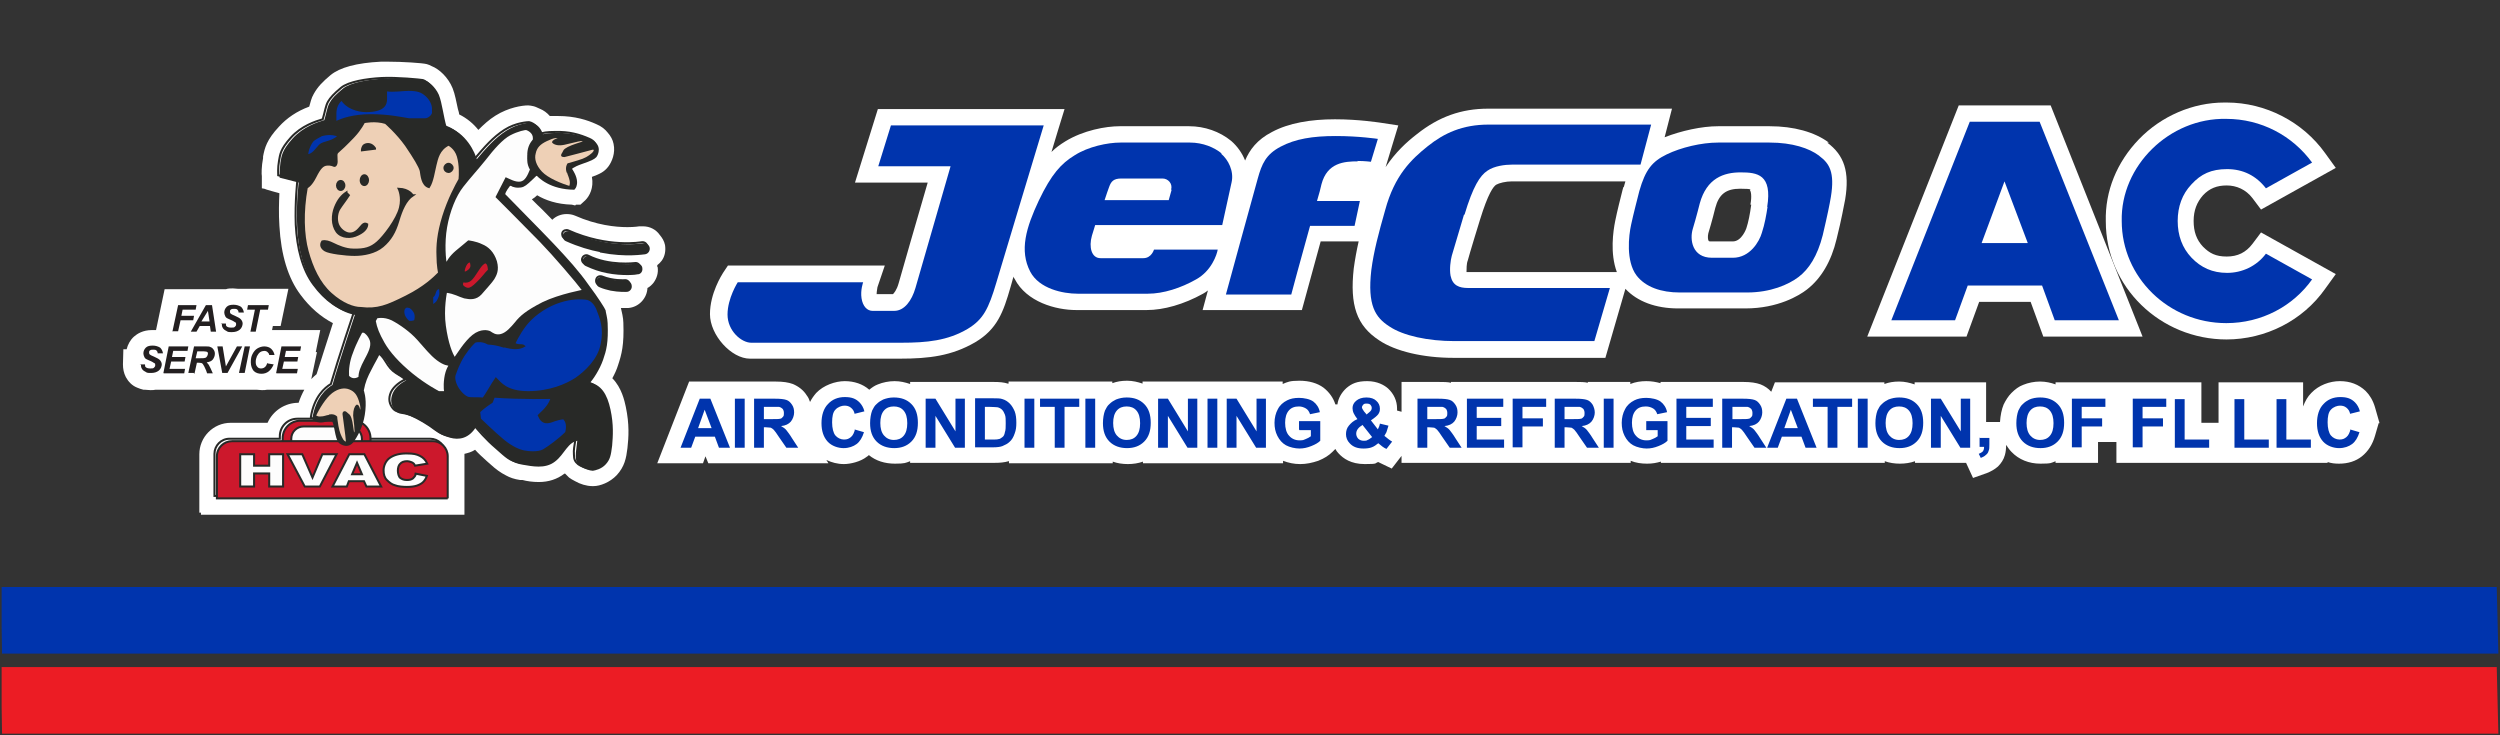<?xml version="1.0" encoding="UTF-8"?>
<svg xmlns="http://www.w3.org/2000/svg" version="1.1" viewBox="0 0 612 180">
  <rect x="0" y="0" width="612" height="180" fill="#333333" stroke="none"/>
  <defs>
    <style>
      .cls-1 {
        fill: #231f20;
      }

      .cls-2 {
        fill: #282927;
      }

      .cls-3 {
        fill: none;
        stroke: #282927;
        stroke-miterlimit: 10;
        stroke-width: .5px;
      }

      .cls-4 {
        fill: #fff;
      }

      .cls-5, .cls-6 {
        fill: #0034ad;
      }

      .cls-7 {
        fill: #ec1c24;
      }

      .cls-7, .cls-6 {
        fill-rule: evenodd;
      }

      .cls-8 {
        fill: #eed0b6;
      }

      .cls-9 {
        fill: #cc182c;
      }

      .cls-10 {
        fill: #fdfdfd;
      }
    </style>
  </defs>
  <!-- Generator: Adobe Illustrator 28.6.0, SVG Export Plug-In . SVG Version: 1.2.0 Build 709)  -->
  <g>
    <g id="Layer_1">
      <path class="cls-4" d="M447.7,34.9c-3.5-2.6-8.6-4-14.5-4h-12.6c-4,0-9,1.1-13.1,2.7l1.8-7h-45c-6.6,0-12.1,2-17.4,6.2-2.6,2-5.3,4.5-7.7,8.1l3.1-10.2-4.6-.7c-.2,0-5-.8-10.9-.8s-11.3.9-15.4,3.1c-3.7,1.9-5.5,4.4-6.6,7-.7-1.8-1.9-3.5-3.4-4.8-2.8-2.3-6.5-3.6-10.3-3.6h-17c-3.4,0-8.9,1-13.3,3.7-1.3.8-2.4,1.6-3.4,2.6.7-2.4,1.3-4.3,1.6-5.3l1.6-5.2h-45.7l-5.6,18h17.8c-2.3,7.9-6.5,22.4-7.1,24.6-.5,1.8-1.2,2.5-1.4,2.7h-4c0-.7.2-1.5.2-1.7l1.8-5.3h-38.4l-1.2,1.8c-.3.5-3.2,5-3.2,10.1s5.2,10.9,9.8,10.9h36.7c7.2,0,12.7-.7,18.4-4,5.4-3.2,6.9-7.3,8.7-13.6.2-.6.4-1.5.7-2.5,0,.2.2.4.3.6,2.9,5.6,10,7.6,15.1,7.6h17.2c4.2,0,9.1-1.4,13.8-4,.4-.2.8-.5,1.2-.8l-1.3,4.8h24.3l4.6-16.8h9.3c-.5,2.2-.9,4.4-1.2,6.6-1,9,.7,14,6.2,17.6,4,2.7,10.8,4.3,18.2,4.3h37.2l4.9-16.9c2.9,3.1,7.4,4.8,12.9,4.8h16.5c8,0,13.2-3.2,15-4.6,3.5-2.7,6-6.9,7.3-12.4,1.3-5.2,1.7-7.8,2.1-9.7,1.1-6.7-.2-10.8-4.4-13.9ZM397.4,45.8l-.2.7c-.5,2-1.3,5.1-1.8,7.6-.5,2.5-1.3,7.9.4,12.5h-36.3c-.2,0-.3,0-.5,0,0-.7,0-2.1.3-2.8.1-.4.3-1.1.6-2.1.6-1.9,1.4-4.8,2.4-7.9,2-6.5,3.3-8.2,4-8.6.7-.4,2.3-.8,3.8-.8h27.8c-.1.5-.3.9-.4,1.4ZM428.7,50.1c-.3,2.3-.7,4.3-1.2,5.8,0,0-1.1,3.2-3.3,3.2h-5.1c-.5,0-.7,0-.8-.1-.2-.2-.3-1.1-.1-1.9.8-2.6,1.7-6.1,1.7-6.2.9-3.4,2.7-4.7,6.1-4.7s2.3.3,2.4.4c.2.2.5,1.3.1,3.5Z"></path>
      <polygon class="cls-4" points="484.5 73.9 497.1 73.9 500.2 82.4 524.5 82.4 502 25.8 479.5 25.8 457.1 82.4 481.4 82.4 484.5 73.9"></polygon>
      <path class="cls-4" d="M545,83.1c9.6,0,18.7-4.6,24.2-12.4l2.6-3.6-18.3-10.2-2.1,2.8c-1.6,2.1-3.6,3.1-6.3,3.1s-4.2-.8-5.8-2.4c-1.6-1.7-2.3-3.7-2.3-6.3s.8-4.6,2.3-6.3c1.6-1.7,3.4-2.4,5.8-2.4s4.7,1,6.3,3.1l2.1,2.8,18.3-10.2-2.6-3.6c-5.5-7.7-14.6-12.4-24.1-12.4s-.4,0-.6,0c-7.7,0-15.4,3.3-20.9,9-5.4,5.6-8.3,12.7-8.1,20.1,0,16,13.3,28.9,29.6,28.9Z"></path>
      <path class="cls-4" d="M582.4,103.4h0c0-.1,0-.2,0-.2l-1-3.5c-.5-1.7-1.3-3-2.3-4-1.7-1.6-3.8-2.4-6.3-2.4s-5.2,1-7,2.9c-.9.9-1.5,2-2,3.3v-5.9h-20.7v9.9h-4.2v-9.9h-4.5c0,0-31.2,0-31.2,0v.5c-1.1-.4-2.4-.7-3.8-.7s-2.9.3-4.1.8c-1.1.4-2,1.1-2.9,2-.8.8-1.4,1.8-1.9,2.8-.5,1.2-.8,2.7-.9,4.3h-3.4v-9.7h-17.5v.5c-1.2-.4-2.4-.7-3.8-.7s-2.5.2-3.6.6v-.4h-26.8l-.9,2.3c-.7-.8-1.6-1.4-2.6-1.8-1.1-.4-2.4-.6-4.2-.6h-20.3v.3c-1.1-.3-2.2-.5-3.5-.5s-2.7.2-3.9.7v-.5h-10.4v.2c-.8-.2-1.8-.2-2.9-.2h-30.6v.2c-.8-.2-1.8-.2-3-.2h-9.1v7.3l-1.1-.3c0-.2,0-.3,0-.5,0-1.9-.8-3.6-2.2-4.9-.9-.8-2.6-1.8-5.1-1.8s-3.8.6-5.1,1.7c-1.2,1.1-2,2.5-2.2,4h-.5c-.5-1.6-1.5-3-2.9-4.1-1.5-1.1-3.5-1.7-5.9-1.7s-2.9.3-4.1.8v-.6h-34.3v.5c-1.2-.4-2.4-.7-3.8-.7s-2.5.2-3.6.6v-.4h-25.4v.5c0,0-.1,0-.2,0-.9-.3-2-.4-3.4-.4h-20.5v.5c-1.2-.4-2.4-.7-3.8-.7s-2.9.3-4.1.8c-.8.3-1.5.8-2.1,1.3-1.6-1.4-3.7-2.1-6-2.1s-5.2,1-7,2.9c-.6.7-1.1,1.4-1.5,2.2-.2-.6-.4-1.1-.8-1.6-.8-1.3-2-2.2-3.4-2.8-1.1-.4-2.4-.6-4.2-.6h-21.2l-7.8,20h11.2l.6-1.7.7,1.7h29.4l-.5-.8c1.3.6,2.7,1,4.3,1s4.1-.6,5.6-1.8c.2-.1.3-.2.5-.4,1.7,1.4,3.9,2.1,6.4,2.1s2.6-.2,3.7-.6v.4h20.7c1.3,0,2.4-.1,3.4-.4,0,0,0,0,.1,0v.5h25.4v-.4c1.1.4,2.4.6,3.7.6s2.6-.2,3.7-.6v.4h34.3v-.6c1.3.5,2.7.8,4.2.8s2.9-.3,4.4-.8c1.5-.6,2.6-1.3,3.5-2.2l.7-.7c.2.4.5.8.8,1.1,1.1,1.2,3,2.6,6.4,2.6s2.3-.2,3.3-.5c.1,0,.3.2.4.2l2.9,1.4,2.4-3.1v1.7h56.1v-.5c1.2.5,2.6.7,4,.7s2.3-.2,3.4-.5v.3h54.8v-.4c1.1.4,2.4.6,3.7.6s2.6-.2,3.7-.6v.4h12.5l1.7,3.7,3.4-1.2c1-.4,1.9-.9,2.7-1.6.8-.8,1.4-1.7,1.7-2.8.2-.7.3-1.5.3-2.5.4.6.8,1.2,1.3,1.7,1.8,1.9,4.3,2.9,7.1,2.9s2.6-.2,3.7-.6v.4h10.4v-5.1h4.5v5.1h51.7v-.2c.9.3,1.8.4,2.8.4,2.2,0,4.1-.6,5.6-1.8,1.5-1.2,2.6-2.9,3.2-5l.9-3.1h.2c0,0-.1-.5-.1-.5Z"></path>
      <path class="cls-4" d="M160.9,65.3c0-.1,0-.3,0-.4.4-.3.8-.7,1.1-1.1.8-1.1,1-2.5.8-3.8-.2-1-.7-1.8-1.3-2.5-.9-1.3-2.4-2.1-4.1-2.1s-.6,0-.9,0c0,0-1.1.2-2.9.2-3,0-7.6-.5-12.8-2.8-.7-.3-1.4-.4-2.1-.4-1.3,0-2.6.5-3.5,1.4-1.2-1.2-2.4-2.5-3.6-3.6-.5-.5-.9-.9-1.4-1.4.5-.3.9-.6,1.3-1,2,1.2,4.8,2.2,8.5,2.3l.8.2.2-.2h1.1s1.2-1.1,1.2-1.1c1-1,2.1-3,1.6-5.7,1.9-.7,3-1.2,4-2.5.9-1.2,1.8-3.3,1.3-5.6-.2-1-.7-1.9-1.4-2.7-.7-.9-1.6-1.6-2.8-2.1-2.2-1-5.2-2-9.4-2s-.5,0-.7,0c-.5,0-.9,0-1.3,0-.7-.8-1.5-1.4-2.5-1.8-.5-.2-1-.5-1.5-.6-.5-.1-.9-.2-1.3-.2-1.5,0-4.8.5-8,2.5-1.6,1-2.9,2.2-4.2,3.5-1.2-1.5-2.7-2.8-4.7-3.8,0-.4-.2-.9-.3-1.3-.4-1.8-.7-3.6-1.3-5.1-1.1-2.7-3.3-4.7-5.1-5.4-.4-.2-.8-.4-1.2-.5-1.1-.3-6.2-.6-9.3-.6s-1.4,0-2,0c-5.9.3-10,1.4-12.3,3.3-1.9,1.6-3.1,2.8-4.1,4.6-.6,1-.8,2.1-1.1,3.1-3,1.1-5.5,2.8-7.4,4.9-3,3.2-3.5,5.2-3.9,7.3v.4c-.4,2-.4,4.1-.3,4.4v3c.1,0,.6.1.6.1h0c0,.1,3.7,1.1,3.7,1.1-.1,2.1-.2,5,0,8,.4,7.1,2.1,12.8,5.2,16.9,2.3,3.1,5,5.4,7.9,6.9-1.1,3.5-2.8,8.6-4,12.5-.4.3-.9.8-1.3,1.2l1.4-6.6h-.3l1.1-5.4h-11.8l.2-1h1.9l1.9-9.1h-12.3c-.4,0-.8-.1-1.3-.1s-1.2,0-1.7.2h0c0,0-15,0-15,0l-2.1,10c-.3,0-.6,0-1,0-2.2,0-3.6.9-4.4,1.6-.9.8-1.5,1.9-1.8,3.1h-.8s-.1,3.7-.1,3.7c0,1.1.2,2.1.7,3.1.6,1.1,1.5,2.1,2.8,2.6.5.2,1,.4,1.5.5h0c0,0,.3,0,.3,0,.4,0,.9.1,1.4.1s.9,0,1.3-.1h24.7c.4,0,.8.1,1.3.1s.9,0,1.3-.1h9.1c-.5.9-1,2-1.4,3.2h0c-3.4,0-6.3,2-7.6,4.9h-9c-4.3,0-7.7,3.5-7.7,7.7v14.3h.4v.5h64.5v-14.3c0-.2,0-.4,0-.6.8-.2,1.7-.4,2.6-1,.8.9,1.8,1.8,2.9,2.8l.8.7c1.3,1.2,2.5,2.1,3.9,2.8.9.5,2,.9,3.4,1.1h.6c1.1.3,2.5.5,4,.5,2.4,0,4.5-.7,6.2-2,0,0,.1,0,.2-.1.3.3.6.6,1,1,.4.3.9.6,1.5.9,1.2.7,2.8,1.2,4.2,1.2h.2s.1,0,.1,0c1.6,0,4-.9,5.7-2.7,1.9-2.1,2.3-4.1,2.6-6.6.3-2.7.5-5.8-.4-10.1-.3-1.4-1-4.7-3.3-7,.6-1.1,1.1-2.2,1.4-3.2.9-2.7,1.5-5,1.3-10.4,0-1.1-.4-2.8-.6-3.6.2,0,.5,0,.7,0,.6,0,1,0,1.1,0,2.6-.2,4.6-2.4,4.7-4.9.6-.3,1.1-.8,1.5-1.3.8-1.1,1.2-2.4,1-3.8Z"></path>
      <path class="cls-5" d="M218.1,30.7l-3.1,10h17.7s-7.7,26.7-8.6,29.8c-.9,3.1-2.7,5.6-5.2,5.6h-5.3c-1.3,0-2.4-1.1-2.7-3.1-.3-2,.4-3.9.4-3.9h-30.7s-2.5,3.9-2.5,7.9,3.4,6.9,5.8,6.9h36.7c6.3,0,11.4-.5,16.3-3.4,3.8-2.3,5.1-4.9,7-11.3,1.6-5.3,9-30,11.6-38.5h-37.3Z"></path>
      <path class="cls-5" d="M299.1,37.6c-1.8-1.5-4.6-2.7-7.8-2.7h-17c-3.2,0-7.9,1-11.2,3.1-3.3,2-5.7,4.6-8.8,11.1-3.1,6.6-4.8,12.2-2.1,17.4,2.2,4.2,8,5.4,11.6,5.4h17.2c3.8,0,8.1-1.4,11.8-3.5,3.8-2.1,5.1-6.1,5.3-7.3h-15.6s-.6,2.1-2.6,2.1h-10.5c-2.2,0-2.9-2.7-2.1-5.5.2-.7.5-1.6.8-2.6h31.1s1.7-7.8,2.3-10.5c.6-2.7-.8-5.5-2.6-7M286.8,46.5l-.7,2.5h-15.7c.5-1.5.9-2.7,1.1-3.2.5-1.4,1.1-2.1,3-2.1h10.1c1.3,0,2.5,1.2,2.1,2.7Z"></path>
      <path class="cls-5" d="M332.3,39.4c1.8,0,3.3.2,3.3.2l1.7-5.6s-4.6-.7-10.3-.7-9.9.7-13.5,2.6c-3.6,1.9-4.6,4.2-5.6,7.8-1,3.5-7.8,28.4-7.8,28.4h16s2.4-9,4.6-16.8h10.9l1.3-6.1h-10.5c.5-1.7.9-3.1,1.1-4.1,1.4-5.3,5.6-5.6,8.9-5.6"></path>
      <path class="cls-5" d="M358.5,52.6c2.1-7,3.8-9.6,5.6-10.8,1.7-1.2,4.4-1.5,6-1.5h31.5l2.6-9.8h-39.8c-6.4,0-10.9,2.1-14.9,5.3-4,3.2-8.1,7.1-10.4,15.6-1.6,5.6-2.8,10.1-3.4,14.7-1,8.7,1,11.6,4.4,13.8,3.4,2.3,9.5,3.6,16,3.6h34.2l3.8-13h-34.7c-2.2,0-3.8-.6-4.3-3-.3-1.6,0-3.8.3-4.9.3-1.1,1.6-5.3,3-10.1"></path>
      <path class="cls-5" d="M445.3,38.1c-2.4-1.8-6.5-3.2-12.1-3.2h-12.6c-4.1,0-9.1,1.2-12.6,2.9-3.5,1.7-5.2,3.7-6.7,9-.5,2-1.4,5.4-2,8.2-.6,2.7-1.3,8.9,1.3,12.4,2.2,2.9,6.1,4.2,10.6,4.2h16.5c5.7,0,10.1-1.9,12.6-3.8,2.5-1.9,4.6-5.1,5.9-10.2,1.2-5.1,1.7-7.6,2-9.4,1-6.1-.4-8.2-2.8-10M432.7,50.6c-.3,2-.7,4.3-1.4,6.4-.6,2.1-2.9,6.1-7.1,6.1h-5.1c-4.9,0-5.5-4.5-4.7-7.1.8-2.6,1.7-6.2,1.7-6.2,1.7-6.2,5.9-7.6,10-7.6s7.8.5,6.5,8.5Z"></path>
      <path class="cls-5" d="M518.6,78.4h-15.6l-3.1-8.5h-18.2l-3.1,8.5h-15.6l19.2-48.6h17.1l19.4,48.6ZM485.2,59.5h11.2l-5.7-15.1-5.6,15.1Z"></path>
      <path class="cls-5" d="M566,39.8l-11.3,6.3c-2.4-3.1-5.6-4.7-9.5-4.7s-6.4,1.2-8.7,3.7c-2.3,2.4-3.4,5.5-3.4,9s1.1,6.6,3.4,9c2.3,2.4,5.1,3.7,8.7,3.7s7.2-1.6,9.5-4.7l11.3,6.3c-4.7,6.6-12.4,10.7-21,10.7-14.1,0-25.6-11.2-25.6-25-.3-13.5,11.7-25.3,25.6-25,8.5,0,16.2,4.1,21,10.7Z"></path>
      <path class="cls-5" d="M575.2,105.1l2.4.7c-.4,1.3-1,2.3-1.8,2.9-.8.6-1.9,1-3.2,1s-2.9-.5-3.9-1.6c-1-1.1-1.5-2.6-1.5-4.5s.5-3.6,1.6-4.7c1-1.1,2.4-1.7,4.1-1.7s2.7.4,3.6,1.3c.5.5,1,1.3,1.2,2.2l-2.4.6c-.1-.6-.4-1.1-.9-1.5-.5-.4-1-.5-1.6-.5s-1.6.3-2.2,1c-.6.6-.8,1.7-.8,3.1s.3,2.6.8,3.2c.5.6,1.3,1,2.1,1s1.2-.2,1.7-.6c.5-.4.8-1.1,1-1.9M557.3,109.6v-11.9h2.4v9.9h6v2h-8.5ZM547,109.6v-11.9h2.4v9.9h6v2h-8.5ZM532.4,109.6v-11.9h2.4v9.9h6v2h-8.5ZM522.1,109.6v-12h8.2v2h-5.8v2.8h5v2h-5v5.1h-2.4ZM507.2,109.6v-12h8.2v2h-5.8v2.8h5v2h-5v5.1h-2.4ZM496.1,103.5c0,1.4.3,2.4.9,3.1.6.7,1.4,1.1,2.4,1.1s1.8-.3,2.4-1c.6-.7.9-1.7.9-3.1s-.3-2.4-.9-3.1c-.6-.7-1.4-1-2.4-1s-1.8.3-2.4,1c-.6.7-.9,1.7-.9,3.1ZM493.6,103.6c0-1.2.2-2.3.5-3.1.3-.6.6-1.2,1.1-1.6.5-.5,1-.8,1.6-1.1.7-.3,1.6-.5,2.6-.5,1.8,0,3.2.5,4.3,1.6,1.1,1.1,1.6,2.6,1.6,4.6s-.5,3.5-1.6,4.6c-1.1,1.1-2.5,1.6-4.2,1.6s-3.2-.5-4.3-1.6c-1.1-1.1-1.6-2.6-1.6-4.5ZM484.7,107.2h2.3v1.6c0,.7,0,1.2-.2,1.6-.1.4-.3.7-.7,1-.3.3-.7.5-1.2.7l-.5-1c.5-.2.8-.4,1-.6.2-.3.3-.6.3-1.1h-1.1v-2.3ZM472.7,109.6v-12h2.4l4.9,8v-8h2.3v12h-2.4l-4.8-7.8v7.8h-2.3ZM461.6,103.5c0,1.4.3,2.4.9,3.1.6.7,1.4,1.1,2.4,1.1s1.8-.3,2.4-1c.6-.7.9-1.7.9-3.1s-.3-2.4-.9-3.1c-.6-.7-1.4-1-2.4-1s-1.8.3-2.4,1c-.6.7-.9,1.7-.9,3.1ZM459.1,103.6c0-1.2.2-2.3.5-3.1.3-.6.6-1.2,1.1-1.6.5-.5,1-.8,1.6-1.1.8-.3,1.6-.5,2.6-.5,1.8,0,3.2.5,4.3,1.6,1.1,1.1,1.6,2.6,1.6,4.6s-.5,3.5-1.6,4.6c-1.1,1.1-2.5,1.6-4.2,1.6s-3.2-.5-4.3-1.6c-1.1-1.1-1.6-2.6-1.6-4.5ZM454.8,109.6v-12h2.4v12h-2.4ZM447.4,109.6v-10h-3.6v-2h9.6v2h-3.6v10h-2.4ZM440.1,104.8l-1.7-4.5-1.6,4.5h3.3ZM444.6,109.6h-2.6l-1-2.7h-4.8l-1,2.7h-2.6l4.7-12h2.6l4.8,12ZM424.1,102.6h1.8c1.2,0,1.9,0,2.2-.1.3,0,.5-.3.7-.5.2-.2.2-.5.2-.9s-.1-.7-.3-1c-.2-.2-.5-.4-.9-.5-.2,0-.8,0-1.8,0h-1.9v3ZM421.6,109.6v-12h5.1c1.3,0,2.2.1,2.8.3.6.2,1,.6,1.4,1.2.4.6.5,1.2.5,1.9s-.3,1.6-.8,2.2c-.5.6-1.3,1-2.4,1.1.5.3,1,.6,1.3,1,.3.4.8,1,1.4,2l1.5,2.3h-2.9l-1.8-2.6c-.6-.9-1-1.5-1.3-1.8-.2-.2-.5-.4-.7-.5-.3,0-.7-.1-1.2-.1h-.5v5h-2.4ZM410.4,109.6v-12h8.9v2h-6.5v2.7h6v2h-6v3.3h6.7v2h-9.1ZM403,105.1v-2h5.2v4.8c-.5.5-1.2.9-2.2,1.3-1,.4-1.9.6-2.9.6s-2.4-.3-3.3-.8c-.9-.5-1.6-1.3-2.1-2.3-.5-1-.7-2-.7-3.2s.3-2.4.8-3.3c.5-1,1.3-1.7,2.3-2.2.8-.4,1.7-.6,2.9-.6s2.7.3,3.5.9c.8.6,1.4,1.5,1.6,2.6l-2.4.5c-.2-.6-.5-1.1-1-1.4-.5-.3-1.1-.5-1.8-.5-1.1,0-1.9.3-2.5,1-.6.7-.9,1.7-.9,3s.3,2.5,1,3.2c.6.7,1.5,1.1,2.5,1.1s1-.1,1.5-.3c.5-.2.9-.4,1.3-.7v-1.5h-2.8ZM392.6,109.6v-12h2.4v12h-2.4ZM383,102.6h1.8c1.2,0,1.9,0,2.2-.1.3,0,.5-.3.7-.5.2-.2.2-.5.2-.9s-.1-.7-.3-1c-.2-.2-.5-.4-.9-.5-.2,0-.8,0-1.8,0h-1.9v3ZM380.6,109.6v-12h5.1c1.3,0,2.2.1,2.8.3.6.2,1,.6,1.4,1.2.3.6.5,1.2.5,1.9s-.3,1.6-.8,2.2c-.5.6-1.3,1-2.4,1.1.5.3,1,.6,1.3,1,.3.4.8,1,1.4,2l1.5,2.3h-2.9l-1.8-2.6c-.6-.9-1-1.5-1.3-1.8-.2-.2-.5-.4-.7-.5-.3,0-.7-.1-1.2-.1h-.5v5h-2.4ZM370.3,109.6v-12h8.2v2h-5.8v2.8h5v2h-5v5.1h-2.4ZM359.1,109.6v-12h8.9v2h-6.5v2.7h6v2h-6v3.3h6.7v2h-9.1ZM349.4,102.6h1.8c1.2,0,1.9,0,2.2-.1.3,0,.5-.3.7-.5.2-.2.2-.5.2-.9s-.1-.7-.3-1c-.2-.2-.5-.4-.9-.5-.2,0-.8,0-1.8,0h-1.9v3ZM347,109.6v-12h5.1c1.3,0,2.2.1,2.8.3.6.2,1,.6,1.4,1.2.4.6.5,1.2.5,1.9s-.3,1.6-.8,2.2c-.5.6-1.3,1-2.4,1.1.5.3,1,.6,1.3,1,.3.4.8,1,1.4,2l1.5,2.3h-2.9l-1.8-2.6c-.6-.9-1-1.5-1.3-1.8-.2-.2-.5-.4-.7-.5-.3,0-.7-.1-1.2-.1h-.5v5h-2.4ZM333.6,104c-.5.3-.9.6-1.2,1-.3.4-.4.8-.4,1.2s.2.9.5,1.2c.3.3.8.5,1.3.5s.7,0,1-.2c.3-.1.7-.4,1.1-.7l-2.3-2.9ZM334.5,101.5l.6-.5c.5-.4.7-.7.7-1.1s-.1-.5-.3-.8c-.2-.2-.5-.3-.9-.3s-.7,0-.9.3c-.2.2-.3.4-.3.6s.2.6.5,1l.6.7ZM340.8,108.1l-1.4,1.8c-.7-.3-1.3-.8-2-1.4-.5.4-1,.8-1.6,1-.5.2-1.2.3-2,.3-1.5,0-2.6-.4-3.4-1.3-.6-.6-.9-1.4-.9-2.2s.2-1.5.7-2.1c.5-.6,1.1-1.2,2.1-1.6-.4-.5-.7-1-.9-1.4-.2-.4-.3-.9-.3-1.3,0-.7.3-1.3.9-1.8.6-.5,1.4-.8,2.5-.8s1.9.3,2.4.8c.6.5.9,1.2.9,1.9s-.1.9-.4,1.4c-.3.4-.9.9-1.8,1.5l1.7,2.2c.2-.4.4-.8.5-1.4l2.1.5c-.2.7-.4,1.3-.5,1.6-.2.3-.3.6-.5.9.3.2.6.5,1,.8.4.3.7.5.9.6ZM318,105.1v-2h5.2v4.8c-.5.5-1.2.9-2.2,1.3-1,.4-1.9.6-2.9.6s-2.4-.3-3.3-.8c-.9-.5-1.6-1.3-2.1-2.3-.5-1-.7-2-.7-3.2s.3-2.4.8-3.3c.5-1,1.3-1.7,2.3-2.2.8-.4,1.7-.6,2.9-.6s2.7.3,3.5.9c.8.6,1.4,1.5,1.6,2.6l-2.4.5c-.2-.6-.5-1.1-1-1.4-.5-.3-1.1-.5-1.7-.5-1.1,0-1.9.3-2.5,1-.6.7-.9,1.7-.9,3s.3,2.5,1,3.2c.6.7,1.5,1.1,2.5,1.1s1-.1,1.5-.3c.5-.2.9-.4,1.3-.7v-1.5h-2.8ZM300.3,109.6v-12h2.4l4.9,8v-8h2.3v12h-2.4l-4.8-7.8v7.8h-2.3ZM295.6,109.6v-12h2.4v12h-2.4ZM283.5,109.6v-12h2.4l4.9,8v-8h2.3v12h-2.4l-4.8-7.8v7.8h-2.3ZM272.5,103.5c0,1.4.3,2.4.9,3.1.6.7,1.4,1.1,2.4,1.1s1.8-.3,2.4-1c.6-.7.9-1.7.9-3.1s-.3-2.4-.9-3.1c-.6-.7-1.4-1-2.4-1s-1.8.3-2.4,1c-.6.7-.9,1.7-.9,3.1ZM270,103.6c0-1.2.2-2.3.5-3.1.3-.6.6-1.2,1.1-1.6.5-.5,1-.8,1.6-1.1.8-.3,1.6-.5,2.6-.5,1.8,0,3.2.5,4.3,1.6,1.1,1.1,1.6,2.6,1.6,4.6s-.5,3.5-1.6,4.6c-1.1,1.1-2.5,1.6-4.2,1.6s-3.2-.5-4.3-1.6c-1.1-1.1-1.6-2.6-1.6-4.5ZM265.7,109.6v-12h2.4v12h-2.4ZM258.2,109.6v-10h-3.6v-2h9.6v2h-3.6v10h-2.4ZM250.8,109.6v-12h2.4v12h-2.4ZM241.1,99.6v8h1.8c.7,0,1.2,0,1.5-.1.4,0,.7-.3,1-.5.3-.2.5-.6.6-1.2.2-.5.2-1.3.2-2.2s0-1.6-.2-2.1c-.2-.5-.4-.9-.7-1.2-.3-.3-.7-.5-1.1-.6-.3,0-1-.1-2-.1h-1.1ZM238.7,97.5h4.4c1,0,1.8,0,2.3.2.7.2,1.3.6,1.8,1.1.5.5.9,1.2,1.2,1.9.3.8.4,1.7.4,2.8s-.1,1.8-.4,2.6c-.3.9-.7,1.6-1.3,2.1-.4.4-1,.7-1.7,1-.5.2-1.3.3-2.1.3h-4.6v-12ZM226.6,109.6v-12h2.4l4.9,8v-8h2.3v12h-2.4l-4.8-7.8v7.8h-2.3ZM215.5,103.5c0,1.4.3,2.4.9,3.1.6.7,1.4,1.1,2.4,1.1s1.8-.3,2.4-1c.6-.7.9-1.7.9-3.1s-.3-2.4-.9-3.1c-.6-.7-1.4-1-2.4-1s-1.8.3-2.4,1c-.6.7-.9,1.7-.9,3.1ZM213,103.6c0-1.2.2-2.3.5-3.1.3-.6.6-1.2,1.1-1.6.5-.5,1-.8,1.6-1.1.8-.3,1.6-.5,2.6-.5,1.8,0,3.2.5,4.3,1.6,1.1,1.1,1.6,2.6,1.6,4.6s-.5,3.5-1.6,4.6c-1.1,1.1-2.5,1.6-4.2,1.6s-3.2-.5-4.3-1.6c-1.1-1.1-1.6-2.6-1.6-4.5ZM209.1,105.1l2.4.7c-.4,1.3-1,2.3-1.8,2.9-.8.6-1.9,1-3.2,1s-2.9-.5-3.9-1.6c-1-1.1-1.5-2.6-1.5-4.5s.5-3.6,1.6-4.7c1-1.1,2.4-1.7,4.1-1.7s2.7.4,3.6,1.3c.5.5,1,1.3,1.2,2.2l-2.4.6c-.1-.6-.4-1.1-.9-1.5-.5-.4-1-.5-1.6-.5s-1.6.3-2.2,1c-.6.6-.8,1.7-.8,3.1s.3,2.6.8,3.2c.5.6,1.3,1,2.1,1s1.2-.2,1.7-.6c.5-.4.8-1.1,1-1.9ZM187,102.6h1.8c1.2,0,1.9,0,2.2-.1.3,0,.5-.3.7-.5.2-.2.2-.5.2-.9s-.1-.7-.3-1c-.2-.2-.5-.4-.9-.5-.2,0-.8,0-1.8,0h-1.9v3ZM184.6,109.6v-12h5.1c1.3,0,2.2.1,2.8.3.6.2,1,.6,1.4,1.2.4.6.5,1.2.5,1.9s-.3,1.6-.8,2.2c-.5.6-1.3,1-2.4,1.1.5.3,1,.6,1.3,1,.3.4.8,1,1.4,2l1.5,2.3h-2.9l-1.8-2.6c-.6-.9-1-1.5-1.3-1.8-.2-.2-.5-.4-.7-.5-.3,0-.7-.1-1.2-.1h-.5v5h-2.4ZM179.9,109.6v-12h2.4v12h-2.4ZM174.2,104.8l-1.7-4.5-1.6,4.5h3.3ZM178.6,109.6h-2.6l-1-2.7h-4.8l-1,2.7h-2.6l4.7-12h2.6l4.8,12Z"></path>
      <path class="cls-3" d="M131,42.1c1.4,1.5,4.2,3.5,9.1,3.6,0,0,1.6-1.5-.8-4.9,0,0,.4-.6,2.7-1.4,2.3-.8,2.9-1.1,3.4-1.6.4-.5,1.4-2.7-1.1-3.8-2.5-1.1-5-1.8-8.4-1.7-2,0-3.1.2-3.8.5-.4-1.5-1.2-2.6-2.6-2.9-.2,0-3.2.1-6,1.9-2.8,1.8-4.8,4.1-7.5,7.3-.5-2.1-2.7-6.9-7.5-8.3-.8-2.7-1-5.9-1.9-7.9-.8-2-2.6-3.2-3.1-3.3-.5-.1-6.4-.7-10.1-.5-3.7.2-8.1.9-9.9,2.4-1.8,1.5-2.6,2.4-3.2,3.4-.6,1.1-.7,2.3-1.3,4.3-1.7.5-5.2,1.6-7.8,4.5-2.6,2.9-2.6,4.1-2.9,5.7-.3,1.6-.2,3.5-.2,3.5l4.7,1.2s-.6,5.2-.4,10.9c.3,5.7,1.6,11,4.4,14.7,2.8,3.8,6.2,6.2,9.8,6.8,0,0-3.8,11.3-5.6,17.5-1.5.9-4.1,3.1-4.9,8.1,0,0,.1.2.5.4h-3.8c-2.4,0-4.3,1.9-4.3,4.3v.6h-12.3c-2.1,0-3.7,1.7-3.7,3.7v10.3h56.5v-10.3c0-2.1-1.7-3.7-3.7-3.7h-15.3v-.6c0-1.6-.9-3-2.1-3.7.3-.9.5-1.9.6-3,.3-3.1-.4-4.8-.4-4.8.4-2.3,1-3.5,1.9-5.2.9-1.7,1.5-2.6,2.1-4,1.1.7,1.5,1.1,2.3,2.4.8,1.3,1.4,2.1,2.5,2.8,1.1.7,1.7,1,2.3,1.6-1,.4-2.8,1.6-3.5,3.1-.7,1.6-.4,2.9.5,4,.9,1,1.5.6,3,1.1,1.6.5,3.9,1.7,6,3.1,2.1,1.5,2.3,1.8,4.3,2.4,2.1.6,4.4.3,6.3-2.8,1.3,1.5,3.1,3.7,5.7,5.9,2.5,2.2,3.3,3.1,5.7,3.5,2.4.4,5.5,1.1,7.8-.7,2.3-1.8,3.2-4.9,5.9-5.2-.3,2.1-.5,2.7-.4,4,0,1.2.3,1.7,1,2.3.8.6,2.3,1.1,2.9,1.1.6,0,2-.4,3-1.5,1-1.1,1.3-2,1.5-4.4.3-2.4.4-5.1-.4-8.8-.8-3.7-2.2-6-5.2-6.5,1-1,2.7-3.5,3.4-5.8.8-2.3,1.3-4.1,1.1-8.9,0-1-.4-2.9-.5-3.1,0-.3-1.7-2.9-4.1-6.1-2.4-3.2-5.2-6.5-8.5-10-3.3-3.5-10.5-10.6-12-12.3.1-1,.9-1.6,1.5-2.6,0,0,.5.7,1.9.7s1.4-.2,2.5-1.1c1-.9,1.9-1.8,1.9-1.8.1-.1.2-.2.3-.3Z"></path>
      <path class="cls-3" d="M146.7,61.1c6.2,1.2,10.5.4,10.8.4.6-.1,1-.7.9-1.3-.1-.6-.7-1-1.3-.9-.1,0-8.2,1.5-18-2.9-.5-.2-1.2,0-1.4.5-.2.5,0,1.2.5,1.4,3.1,1.4,5.9,2.2,8.5,2.7Z"></path>
      <path class="cls-3" d="M148.1,66.2c4,.8,7.4.4,7.6.3.6,0,1-.6.9-1.2,0-.6-.6-1-1.2-.9,0,0-6.3.8-11.4-1.8-.5-.3-1.2,0-1.4.5-.3.5,0,1.2.5,1.4,1.7.8,3.4,1.4,5.1,1.7Z"></path>
      <path class="cls-3" d="M149.2,70.5c2.1.4,3.8.3,3.9.3.6,0,1.1-.6,1-1.2,0-.6-.6-1.1-1.2-1,0,0-2.8.2-5.5-.9-.6-.2-1.2,0-1.4.6-.2.6,0,1.2.6,1.4.9.4,1.8.6,2.6.8Z"></path>
      <path class="cls-3" d="M81,102.5h-1.4c.3-.1.7-.3,1.1-.5,0,0,.1.1.3.5Z"></path>
      <path class="cls-9" d="M86.4,103h-12.9c-2.4,0-4.3,1.9-4.3,4.3v1.5h21.5v-1.5c0-2.4-1.9-4.3-4.3-4.3Z"></path>
      <path class="cls-3" d="M86.4,103h-12.9c-2.4,0-4.3,1.9-4.3,4.3v1.5h21.5v-1.5c0-2.4-1.9-4.3-4.3-4.3Z"></path>
      <path class="cls-10" d="M85.6,104.4h-11.3c-1.6,0-3,1.3-3,3v1.5h17.3v-1.5c0-1.6-1.3-3-3-3Z"></path>
      <path class="cls-3" d="M85.6,104.4h-11.3c-1.6,0-3,1.3-3,3v1.5h17.3v-1.5c0-1.6-1.3-3-3-3Z"></path>
      <path class="cls-9" d="M109.6,122h-56.5v-10.3c0-2.1,1.7-3.7,3.7-3.7h49.1c2.1,0,3.7,1.7,3.7,3.7v10.3Z"></path>
      <path class="cls-3" d="M109.6,122h-56.5v-10.3c0-2.1,1.7-3.7,3.7-3.7h49.1c2.1,0,3.7,1.7,3.7,3.7v10.3Z"></path>
      <polygon class="cls-10" points="58.8 111.2 62.2 111.2 62.2 114 65.9 114 65.9 111.2 69.3 111.2 69.3 119.1 65.9 119.1 65.9 115.9 62.2 115.9 62.2 119.1 58.8 119.1 58.8 111.2"></polygon>
      <polygon class="cls-3" points="58.8 111.2 62.2 111.2 62.2 114 65.9 114 65.9 111.2 69.3 111.2 69.3 119.1 65.9 119.1 65.9 115.9 62.2 115.9 62.2 119.1 58.8 119.1 58.8 111.2"></polygon>
      <polygon class="cls-10" points="70.4 111.2 74 111.2 76.5 116.9 78.9 111.2 82.4 111.2 78.3 119.1 74.6 119.1 70.4 111.2"></polygon>
      <polygon class="cls-3" points="70.4 111.2 74 111.2 76.5 116.9 78.9 111.2 82.4 111.2 78.3 119.1 74.6 119.1 70.4 111.2"></polygon>
      <path class="cls-10" d="M89.3,117.8h-3.9l-.5,1.3h-3.5l4.1-7.9h3.7l4.1,7.9h-3.6l-.6-1.3ZM88.6,116.1l-1.2-2.8-1.2,2.8h2.4Z"></path>
      <path class="cls-3" d="M89.3,117.8h-3.9l-.5,1.3h-3.5l4.1-7.9h3.7l4.1,7.9h-3.6l-.6-1.3ZM88.6,116.1l-1.2-2.8-1.2,2.8h2.4Z"></path>
      <path class="cls-10" d="M101.5,115.9l3,.6c-.2.6-.5,1.1-.9,1.5-.4.4-1,.7-1.6.9-.6.2-1.5.3-2.4.3s-2.2-.1-2.9-.4c-.8-.2-1.4-.7-2-1.3-.6-.6-.8-1.4-.8-2.4s.5-2.3,1.5-3c1-.7,2.3-1.1,4.1-1.1s2.5.2,3.3.6c.8.4,1.4,1,1.8,1.9l-3,.5c-.1-.2-.2-.4-.3-.5-.2-.2-.4-.3-.7-.4-.3-.1-.6-.2-.9-.2-.8,0-1.4.2-1.8.7-.3.3-.5.9-.5,1.6s.2,1.5.6,1.8c.4.3.9.5,1.6.5s1.1-.1,1.5-.4c.3-.3.6-.6.7-1.1Z"></path>
      <path class="cls-3" d="M101.5,115.9l3,.6c-.2.6-.5,1.1-.9,1.5-.4.4-1,.7-1.6.9-.6.2-1.5.3-2.4.3s-2.2-.1-2.9-.4c-.8-.2-1.4-.7-2-1.3-.6-.6-.8-1.4-.8-2.4s.5-2.3,1.5-3c1-.7,2.3-1.1,4.1-1.1s2.5.2,3.3.6c.8.4,1.4,1,1.8,1.9l-3,.5c-.1-.2-.2-.4-.3-.5-.2-.2-.4-.3-.7-.4-.3-.1-.6-.2-.9-.2-.8,0-1.4.2-1.8.7-.3.3-.5.9-.5,1.6s.2,1.5.6,1.8c.4.3.9.5,1.6.5s1.1-.1,1.5-.4c.3-.3.6-.6.7-1.1Z"></path>
      <path class="cls-2" d="M131.2,42.8s-.9.9-1.9,1.8c-1,.9-1.5,1.1-2.5,1.1-1.3,0-1.9-.7-1.9-.7-.6.9-1.3,1.6-1.5,2.6,1.6,1.7,8.7,8.8,12,12.3,3.3,3.5,6.2,6.7,8.5,10,2.4,3.2,4,5.8,4.1,6.1,0,.3.5,2.1.5,3.1.2,4.8-.3,6.6-1.1,8.9-.8,2.3-2.4,4.8-3.4,5.8,3,.5,4.4,2.8,5.2,6.5.8,3.7.6,6.4.4,8.8-.3,2.4-.5,3.3-1.5,4.4-1,1.1-2.4,1.4-3,1.5-.6,0-2.1-.5-2.9-1.1-.8-.6-1-1.1-1-2.3,0-1.2.2-1.9.4-4-2.8.3-3.6,3.5-5.9,5.2-2.3,1.8-5.4,1.1-7.8.7-2.4-.4-3.1-1.3-5.7-3.5-2.5-2.2-4.3-4.5-5.7-5.9-1.8,3.1-4.2,3.4-6.3,2.8-2.1-.6-2.3-.9-4.3-2.4-2.1-1.5-4.4-2.7-6-3.1-1.6-.5-2.1-.1-3-1.1-.9-1-1.2-2.4-.5-4,.7-1.6,2.5-2.7,3.5-3.1-.6-.6-1.2-.9-2.3-1.6-1.1-.7-1.6-1.5-2.5-2.8-.8-1.3-1.2-1.7-2.3-2.4-.6,1.3-1.2,2.2-2.1,4-.9,1.7-1.5,3-1.9,5.2,0,0,.7,1.7.4,4.8-.3,3.1-1.3,5.3-2.6,7.3-1.3,2.1-3.1.9-3.5.5-.4-.5-.6-1.1-1-3.2-.4-2.2-.9-2.6-.9-2.6-3.3,1.7-4.5.1-4.5.1.8-5,3.3-7.2,4.9-8.1,1.8-6.3,5.6-17.5,5.6-17.5-3.5-.6-6.9-3-9.8-6.8-2.8-3.8-4.2-9-4.4-14.7-.3-5.7.4-10.9.4-10.9l-4.7-1.2s0-1.9.2-3.5c.3-1.6.3-2.8,2.9-5.7,2.6-2.9,6.1-4,7.8-4.5.6-2,.7-3.2,1.3-4.3.6-1.1,1.4-1.9,3.2-3.4,1.8-1.5,6.2-2.2,9.9-2.4,3.7-.2,9.6.3,10.1.5.5.1,2.2,1.3,3.1,3.3.8,2,1.1,5.2,1.9,7.9,4.8,1.4,7,6.2,7.5,8.3,2.7-3.2,4.7-5.5,7.5-7.3,2.8-1.8,5.8-2,6-1.9,2.4.6,3.2,3.5,2.8,6.3-.4,2.8,0,4.7-1.6,6.2Z"></path>
      <path class="cls-3" d="M131.2,42.8s-.9.9-1.9,1.8c-1,.9-1.5,1.1-2.5,1.1-1.3,0-1.9-.7-1.9-.7-.6.9-1.3,1.6-1.5,2.6,1.6,1.7,8.7,8.8,12,12.3,3.3,3.5,6.2,6.7,8.5,10,2.4,3.2,4,5.8,4.1,6.1,0,.3.5,2.1.5,3.1.2,4.8-.3,6.6-1.1,8.9-.8,2.3-2.4,4.8-3.4,5.8,3,.5,4.4,2.8,5.2,6.5.8,3.7.6,6.4.4,8.8-.3,2.4-.5,3.3-1.5,4.4-1,1.1-2.4,1.4-3,1.5-.6,0-2.1-.5-2.9-1.1-.8-.6-1-1.1-1-2.3,0-1.2.2-1.9.4-4-2.8.3-3.6,3.5-5.9,5.2-2.3,1.8-5.4,1.1-7.8.7-2.4-.4-3.1-1.3-5.7-3.5-2.5-2.2-4.3-4.5-5.7-5.9-1.8,3.1-4.2,3.4-6.3,2.8-2.1-.6-2.3-.9-4.3-2.4-2.1-1.5-4.4-2.7-6-3.1-1.6-.5-2.1-.1-3-1.1-.9-1-1.2-2.4-.5-4,.7-1.6,2.5-2.7,3.5-3.1-.6-.6-1.2-.9-2.3-1.6-1.1-.7-1.6-1.5-2.5-2.8-.8-1.3-1.2-1.7-2.3-2.4-.6,1.3-1.2,2.2-2.1,4-.9,1.7-1.5,3-1.9,5.2,0,0,.7,1.7.4,4.8-.3,3.1-1.3,5.3-2.6,7.3-1.3,2.1-3.1.9-3.5.5-.4-.5-.6-1.1-1-3.2-.4-2.2-.9-2.6-.9-2.6-3.3,1.7-4.5.1-4.5.1.8-5,3.3-7.2,4.9-8.1,1.8-6.3,5.6-17.5,5.6-17.5-3.5-.6-6.9-3-9.8-6.8-2.8-3.8-4.2-9-4.4-14.7-.3-5.7.4-10.9.4-10.9l-4.7-1.2s0-1.9.2-3.5c.3-1.6.3-2.8,2.9-5.7,2.6-2.9,6.1-4,7.8-4.5.6-2,.7-3.2,1.3-4.3.6-1.1,1.4-1.9,3.2-3.4,1.8-1.5,6.2-2.2,9.9-2.4,3.7-.2,9.6.3,10.1.5.5.1,2.2,1.3,3.1,3.3.8,2,1.1,5.2,1.9,7.9,4.8,1.4,7,6.2,7.5,8.3,2.7-3.2,4.7-5.5,7.5-7.3,2.8-1.8,5.8-2,6-1.9,2.4.6,3.2,3.5,2.8,6.3-.4,2.8,0,4.7-1.6,6.2Z"></path>
      <path class="cls-5" d="M83.6,24.2c1.1,2.1,3.9,3,6,3,4.3,0,4.9-1.6,4.9-2.9v-2.2c1.8.3,4-.1,5.5-.1,2.3,0,3.3.4,4.4,1.4,1.1,1,1.6,2.3,1.6,3.2v1c0,.6-1,1.6-1.9,1.6s-1.6,0-4,0c-1.9-.3-5-1-9.3-1s-7.2,1-8.7,1.8v-2.2c0-1.5.6-2.7,1.5-3.4Z"></path>
      <path class="cls-3" d="M83.6,24.2c1.1,2.1,3.9,3,6,3,4.3,0,4.9-1.6,4.9-2.9v-2.2c1.8.3,4-.1,5.5-.1,2.3,0,3.3.4,4.4,1.4,1.1,1,1.6,2.3,1.6,3.2v1c0,.6-1,1.6-1.9,1.6s-1.6,0-4,0c-1.9-.3-5-1-9.3-1s-7.2,1-8.7,1.8v-2.2c0-1.5.6-2.7,1.5-3.4Z"></path>
      <path class="cls-5" d="M83,33.3s-1,.9-2.3,1.3c-1.4.5-1.8.4-2.5,1.1-.7.7-1.6,2.3-3,2.3,0-1.4.9-3.1,1.3-3.5.3-.4,1.8-1.2,2.2-1.4.4-.1,2.4-.7,4.3.2Z"></path>
      <path class="cls-3" d="M83,33.3s-1,.9-2.3,1.3c-1.4.5-1.8.4-2.5,1.1-.7.7-1.6,2.3-3,2.3,0-1.4.9-3.1,1.3-3.5.3-.4,1.8-1.2,2.2-1.4.4-.1,2.4-.7,4.3.2Z"></path>
      <path class="cls-8" d="M89.1,29.9s2.8-.6,5.3.2c0,0,2.8,2.4,5,5.5,2.1,3.1,3.3,5.1,3.6,6.2.2,1.1.3,3.5,2,4,.9-1.4,1.2-3.8,1.6-5.4.4-1.6.8-3.8,3.2-5,0,0,1.7.8,2.3,2.9.6,2.1.5,4.5.4,5.6-.8,1.4-2.7,4.9-4,9.1-1.3,4.2-1.5,7.2-1.4,9.6,0,2.5.4,4.2.4,4.2-1.2,1.2-3.5,3.5-8.1,5.8-4.6,2.3-7,3.3-11.1,2.8-1.7,0-4.4-.9-7.3-3.5-2.9-2.6-4.6-6.4-5.7-10.4-1.1-4-1.3-9.6-.2-15.6,0,0,1-.4,2.1-2.6,1.1-2.2,1.8-2.9,2.8-3,1-.1,1.5.2,1.8.3.3.1.7-.4.6-1.4,0-1-.2-1.6.3-2,.5-.4,2.2-2,3.9-3.8,1.7-1.8,2.5-3.5,2.5-3.5Z"></path>
      <path class="cls-3" d="M89.1,29.9s2.8-.6,5.3.2c0,0,2.8,2.4,5,5.5,2.1,3.1,3.3,5.1,3.6,6.2.2,1.1.3,3.5,2,4,.9-1.4,1.2-3.8,1.6-5.4.4-1.6.8-3.8,3.2-5,0,0,1.7.8,2.3,2.9.6,2.1.5,4.5.4,5.6-.8,1.4-2.7,4.9-4,9.1-1.3,4.2-1.5,7.2-1.4,9.6,0,2.5.4,4.2.4,4.2-1.2,1.2-3.5,3.5-8.1,5.8-4.6,2.3-7,3.3-11.1,2.8-1.7,0-4.4-.9-7.3-3.5-2.9-2.6-4.6-6.4-5.7-10.4-1.1-4-1.3-9.6-.2-15.6,0,0,1-.4,2.1-2.6,1.1-2.2,1.8-2.9,2.8-3,1-.1,1.5.2,1.8.3.3.1.7-.4.6-1.4,0-1-.2-1.6.3-2,.5-.4,2.2-2,3.9-3.8,1.7-1.8,2.5-3.5,2.5-3.5Z"></path>
      <path class="cls-2" d="M108.8,41.1c0,.6.5,1,1,1s1-.5,1-1-.5-1-1-1-1,.5-1,1Z"></path>
      <path class="cls-3" d="M108.8,41.1c0,.6.5,1,1,1s1-.5,1-1-.5-1-1-1-1,.5-1,1Z"></path>
      <path class="cls-2" d="M91.8,36.4s-1.6.2-3.2.4c0,0,0-.9.6-1.3.7-.4,1.8-.4,2.6.8Z"></path>
      <path class="cls-3" d="M91.8,36.4s-1.6.2-3.2.4c0,0,0-.9.6-1.3.7-.4,1.8-.4,2.6.8Z"></path>
      <path class="cls-2" d="M88.3,44.1c0,.7.4,1.2.9,1.2s.9-.6.9-1.2-.4-1.2-.9-1.2-.9.6-.9,1.2Z"></path>
      <path class="cls-3" d="M88.3,44.1c0,.7.4,1.2.9,1.2s.9-.6.9-1.2-.4-1.2-.9-1.2-.9.6-.9,1.2Z"></path>
      <path class="cls-2" d="M82.5,45.4c0,.6.4,1.1.9,1.1s.9-.5.9-1.1-.4-1.1-.9-1.1-.9.5-.9,1.1Z"></path>
      <path class="cls-3" d="M82.5,45.4c0,.6.4,1.1.9,1.1s.9-.5.9-1.1-.4-1.1-.9-1.1-.9.5-.9,1.1Z"></path>
      <path class="cls-2" d="M84.8,47.2l.6.6c-.7,1.1-1.8,2.5-2.3,3.3-.5.8-.8,2.1-.5,3.4.3,1.3,1.4,2.2,2.2,2.5.7.3,1.7.3,2.7-.6,1-.9,1.4-2.1,2.4-1.5,0,.7-.5,1.7-2.2,2.5-1.7.9-4.1.9-5.3-.7-1.2-1.7-1.1-4.1-.4-5.9.7-1.8,1.6-2.9,2.8-3.7Z"></path>
      <path class="cls-3" d="M84.8,47.2l.6.6c-.7,1.1-1.8,2.5-2.3,3.3-.5.8-.8,2.1-.5,3.4.3,1.3,1.4,2.2,2.2,2.5.7.3,1.7.3,2.7-.6,1-.9,1.4-2.1,2.4-1.5,0,.7-.5,1.7-2.2,2.5-1.7.9-4.1.9-5.3-.7-1.2-1.7-1.1-4.1-.4-5.9.7-1.8,1.6-2.9,2.8-3.7Z"></path>
      <path class="cls-2" d="M101,47.8s-.8-1.5-3.4-1.6c0,0,1,2,.3,4.7-.7,2.8-3.9,7-5.5,8.4-1.6,1.4-3.1,1.9-6,1.8-1.8,0-3.8-.9-4.8-1.4-1-.5-1.9-.8-2.7-.6-.5.8-.3,1.6.7,2.2,1,.6,5,1.1,7.2,1.1s5-.5,6.9-2.1c1.9-1.6,3-3.5,3.8-6.2.8-2.7,1.8-5.1,3.6-6.3Z"></path>
      <path class="cls-3" d="M101,47.8s-.8-1.5-3.4-1.6c0,0,1,2,.3,4.7-.7,2.8-3.9,7-5.5,8.4-1.6,1.4-3.1,1.9-6,1.8-1.8,0-3.8-.9-4.8-1.4-1-.5-1.9-.8-2.7-.6-.5.8-.3,1.6.7,2.2,1,.6,5,1.1,7.2,1.1s5-.5,6.9-2.1c1.9-1.6,3-3.5,3.8-6.2.8-2.7,1.8-5.1,3.6-6.3Z"></path>
      <path class="cls-8" d="M80.7,101.7c1.1-.2,1.6.4,1.6.4,0,0,0,.5.3,2.2.3,1.7.7,2.5,1.2,3.4.6.8,1.2.9,1.1.1,0-.7-.8-6.2-.8-6.4,0-.2,0-.5.3-.5.2,0,.4.3.8.6.5.3.8,1.4,1,2.9.2,1.4.2,1.7.5,1.7.3,0,.4-.4.3-1.2,0-.8-.2-1.9-.3-3.2,0-1.3.3-2.1.7-2.4.2,0,.5.5.7,1.9.5-.7.5-1.6,0-3.1-.5-1.6-1.2-2.5-2.5-3-1.2-.5-2.8-.3-4.4.9-1.6,1.2-3.3,4-4.1,5.8,0,0,.5.5,1.4.4.9,0,1.3-.3,2.1-.4Z"></path>
      <path class="cls-3" d="M80.7,101.7c1.1-.2,1.6.4,1.6.4,0,0,0,.5.3,2.2.3,1.7.7,2.5,1.2,3.4.6.8,1.2.9,1.1.1,0-.7-.8-6.2-.8-6.4,0-.2,0-.5.3-.5.2,0,.4.3.8.6.5.3.8,1.4,1,2.9.2,1.4.2,1.7.5,1.7.3,0,.4-.4.3-1.2,0-.8-.2-1.9-.3-3.2,0-1.3.3-2.1.7-2.4.2,0,.5.5.7,1.9.5-.7.5-1.6,0-3.1-.5-1.6-1.2-2.5-2.5-3-1.2-.5-2.8-.3-4.4.9-1.6,1.2-3.3,4-4.1,5.8,0,0,.5.5,1.4.4.9,0,1.3-.3,2.1-.4Z"></path>
      <path class="cls-10" d="M89.4,81.2h-.9s-1.5,2.7-2.3,5c-.9,2.2-1.1,4.4-1,5.9.7.8,1.7,1,2.8.3,0-1.3.5-2.5,1.4-4.2.9-1.7,1.8-3.3,1.4-4.8-.5-1.5-1.5-2.1-1.5-2.1Z"></path>
      <path class="cls-3" d="M89.4,81.2h-.9s-1.5,2.7-2.3,5c-.9,2.2-1.1,4.4-1,5.9.7.8,1.7,1,2.8.3,0-1.3.5-2.5,1.4-4.2.9-1.7,1.8-3.3,1.4-4.8-.5-1.5-1.5-2.1-1.5-2.1Z"></path>
      <path class="cls-10" d="M91.6,78.8l.6-1.1s1.7-.5,3.8.5c2.1,1.1,4.6,2.9,6.3,4.8,1.7,1.9,3.2,3.8,4.8,5,1.6,1.2,2.6,1.3,3.1,1.3,0,0-.9,1.1-1.2,3.3-.3,2.3,0,3.4,0,3.4h-1.6s-3.3-1.7-6.6-4.4c-3.3-2.7-5.6-5.3-6.9-7.6-1.3-2.3-1.8-3.6-2.2-5.5Z"></path>
      <path class="cls-3" d="M91.6,78.8l.6-1.1s1.7-.5,3.8.5c2.1,1.1,4.6,2.9,6.3,4.8,1.7,1.9,3.2,3.8,4.8,5,1.6,1.2,2.6,1.3,3.1,1.3,0,0-.9,1.1-1.2,3.3-.3,2.3,0,3.4,0,3.4h-1.6s-3.3-1.7-6.6-4.4c-3.3-2.7-5.6-5.3-6.9-7.6-1.3-2.3-1.8-3.6-2.2-5.5Z"></path>
      <path class="cls-5" d="M135,97.4s-7.1.2-14.1-.3l-.5,1.3s-1.9,1.2-3.1,2.4l.2,1.8s3.6,3.5,5.8,5.3c2.1,1.7,3.9,2.4,4.9,2.6,1,.2,3.5.5,4.9-.3,1.3-.8,3.7-2.5,5.5-4.3.4-1.6.2-2.7-.6-3.5,0,0-.8,0-2.3.5-1.5.6-2.9,1-3.8-1.2,1.5-1.4,2.8-2.7,3.2-4.5Z"></path>
      <path class="cls-3" d="M135,97.4s-7.1.2-14.1-.3l-.5,1.3s-1.9,1.2-3.1,2.4l.2,1.8s3.6,3.5,5.8,5.3c2.1,1.7,3.9,2.4,4.9,2.6,1,.2,3.5.5,4.9-.3,1.3-.8,3.7-2.5,5.5-4.3.4-1.6.2-2.7-.6-3.5,0,0-.8,0-2.3.5-1.5.6-2.9,1-3.8-1.2,1.5-1.4,2.8-2.7,3.2-4.5Z"></path>
      <path class="cls-5" d="M123.2,84.8c-1.6-.5-2.4-.6-3.7-.7-1.4-.8-2.7-.6-3.1-.5-.4.1-1.7,1.6-2.9,3.4-1.2,1.9-1.9,3.9-2.1,4.5-.3.6-.3,1.6.3,2.9.6,1.3,1.9,2.7,2.9,3,1,.2,2.8,0,3.7.2.7-.9,2.2-3.6,3.1-4.9,1.1,1.1,2.6,3.3,7.9,3.3s9.4-1.8,11.7-3.3c2.3-1.6,5.6-4.6,6.3-8.5.8-3.9-.2-6.3-1.1-8.6-.6-1.4-1.6-2.4-2.9-2.5-2.2-.2-4.4,0-7.3,1.1-3,1.2-5.7,3.2-7.4,5.4-1.7,2.2-2.7,4.5-2.7,4.5,0,0,.4.4,1.3.4.9,0,1.1.2,1.1.2-1,.6-2.5.8-5.1,0Z"></path>
      <path class="cls-3" d="M123.2,84.8c-1.6-.5-2.4-.6-3.7-.7-1.4-.8-2.7-.6-3.1-.5-.4.1-1.7,1.6-2.9,3.4-1.2,1.9-1.9,3.9-2.1,4.5-.3.6-.3,1.6.3,2.9.6,1.3,1.9,2.7,2.9,3,1,.2,2.8,0,3.7.2.7-.9,2.2-3.6,3.1-4.9,1.1,1.1,2.6,3.3,7.9,3.3s9.4-1.8,11.7-3.3c2.3-1.6,5.6-4.6,6.3-8.5.8-3.9-.2-6.3-1.1-8.6-.6-1.4-1.6-2.4-2.9-2.5-2.2-.2-4.4,0-7.3,1.1-3,1.2-5.7,3.2-7.4,5.4-1.7,2.2-2.7,4.5-2.7,4.5,0,0,.4.4,1.3.4.9,0,1.1.2,1.1.2-1,.6-2.5.8-5.1,0Z"></path>
      <path class="cls-5" d="M100,75.1c.5,0,1.1.6,1.5,1.3.4.7.3,2,0,2.2-.3.2-1.3.3-1.5.1-.2-.1-1-.9-1.2-1.8-.2-.9,0-1.9,1.2-1.9Z"></path>
      <path class="cls-3" d="M100,75.1c.5,0,1.1.6,1.5,1.3.4.7.3,2,0,2.2-.3.2-1.3.3-1.5.1-.2-.1-1-.9-1.2-1.8-.2-.9,0-1.9,1.2-1.9Z"></path>
      <path class="cls-5" d="M105.8,72.6v2.2s.7-.2,1.3-1c.5-.8.7-1.6.7-1.9,0-.3,0-1.4-.2-1.4,0,0-.7,0-1,.7-.3.7-.2,1-.8,1.5Z"></path>
      <path class="cls-3" d="M105.8,72.6v2.2s.7-.2,1.3-1c.5-.8.7-1.6.7-1.9,0-.3,0-1.4-.2-1.4,0,0-.7,0-1,.7-.3.7-.2,1-.8,1.5Z"></path>
      <path class="cls-9" d="M115.2,64s.3.9.2,1.2c0,.3-.3.9-1,1.3-.6.4-.9.1-.9,0,0-.1,0-.6.4-1.5.4-.8.8-1,1.2-1Z"></path>
      <path class="cls-3" d="M115.2,64s.3.9.2,1.2c0,.3-.3.9-1,1.3-.6.4-.9.1-.9,0,0-.1,0-.6.4-1.5.4-.8.8-1,1.2-1Z"></path>
      <path class="cls-9" d="M119.7,66.1c-.9.9-1.7,2.1-2.8,3.1-1.1,1.1-1.7,1.5-2.3,1.5-.7,0-1.4-.6-1.5-.9,0-.3,0-.9.3-.9.2,0,.8.2,1.5-.2.8-.5,1.3-1.5,1.8-2.2.5-.7,1.1-1.9,2.1-2.3,0,0,.5.1.7.7.2.6.2,1.3.2,1.3Z"></path>
      <path class="cls-3" d="M119.7,66.1c-.9.9-1.7,2.1-2.8,3.1-1.1,1.1-1.7,1.5-2.3,1.5-.7,0-1.4-.6-1.5-.9,0-.3,0-.9.3-.9.2,0,.8.2,1.5-.2.8-.5,1.3-1.5,1.8-2.2.5-.7,1.1-1.9,2.1-2.3,0,0,.5.1.7.7.2.6.2,1.3.2,1.3Z"></path>
      <path class="cls-10" d="M143.1,71.1s-6.1,1.1-10.2,3.1c-4.1,2.1-5.5,3.4-6.6,4.8-1.1,1.3-2.2,2.6-3.6,3-1.4.4-2.3-.4-2.8-.7-.4-.2-2.1-.7-4.1.9-2,1.6-3.8,4.7-4.5,5.6-.8-1.2-1.8-3.7-2.4-8-.6-4.2.3-8.4.3-8.4,2.2.3,3.1,1,4.5,1.4,1.4.3,2.8.4,4-.9,1.2-1.4,2.6-2.9,3.1-3.7.5-.9,1.2-2,.6-4.2-.7-2.2-2-3.4-3.5-4-1.4-.7-3.2-.9-3.2-.9,0,0-1.4,1.2-3,2.5-1.5,1.3-2.2,2.5-2.5,3.3-.3-1.1-.7-5.3,0-9.3.7-4,2.2-7.7,4-10,1.8-2.3,3.4-4,5.5-6.6,2-2.6,4.2-5.1,6.1-6.1,1.9-1,3.8-1.4,4.1-1.3.3.1,1.8.7,1.8,2.2s-.5,2-1,3.4c-.5,1.4-.6,2.8.3,4.3-.7,1.7-1.3,3-2.6,3.2-1.3.2-2.8-.7-3.5-1l-2.3,4.5s7.6,7.6,10.8,10.9c3.2,3.3,8.7,9.7,10.5,12.1Z"></path>
      <path class="cls-3" d="M143.1,71.1s-6.1,1.1-10.2,3.1c-4.1,2.1-5.5,3.4-6.6,4.8-1.1,1.3-2.2,2.6-3.6,3-1.4.4-2.3-.4-2.8-.7-.4-.2-2.1-.7-4.1.9-2,1.6-3.8,4.7-4.5,5.6-.8-1.2-1.8-3.7-2.4-8-.6-4.2.3-8.4.3-8.4,2.2.3,3.1,1,4.5,1.4,1.4.3,2.8.4,4-.9,1.2-1.4,2.6-2.9,3.1-3.7.5-.9,1.2-2,.6-4.2-.7-2.2-2-3.4-3.5-4-1.4-.7-3.2-.9-3.2-.9,0,0-1.4,1.2-3,2.5-1.5,1.3-2.2,2.5-2.5,3.3-.3-1.1-.7-5.3,0-9.3.7-4,2.2-7.7,4-10,1.8-2.3,3.4-4,5.5-6.6,2-2.6,4.2-5.1,6.1-6.1,1.9-1,3.8-1.4,4.1-1.3.3.1,1.8.7,1.8,2.2s-.5,2-1,3.4c-.5,1.4-.6,2.8.3,4.3-.7,1.7-1.3,3-2.6,3.2-1.3.2-2.8-.7-3.5-1l-2.3,4.5s7.6,7.6,10.8,10.9c3.2,3.3,8.7,9.7,10.5,12.1Z"></path>
      <path class="cls-2" d="M130.9,42.1c1.2,1.5,4,4,9.6,4.1,0,0,1.6-1.5-.8-4.9,0,0,.4-.6,2.7-1.4,2.3-.8,2.9-1.1,3.4-1.6.4-.5,1.4-2.7-1.1-3.8-2.5-1.1-5-1.8-8.4-1.7-3.4,0-4.1.5-5.2,1.2-1.5.9-3,4.4-.2,8Z"></path>
      <path class="cls-3" d="M130.9,42.1c1.2,1.5,4,4,9.6,4.1,0,0,1.6-1.5-.8-4.9,0,0,.4-.6,2.7-1.4,2.3-.8,2.9-1.1,3.4-1.6.4-.5,1.4-2.7-1.1-3.8-2.5-1.1-5-1.8-8.4-1.7-3.4,0-4.1.5-5.2,1.2-1.5.9-3,4.4-.2,8Z"></path>
      <path class="cls-8" d="M138.9,42c-.3-1.1.2-1.8.2-1.8,0,0,.5-.1,2.4-.7,1.8-.5,2.7-1.1,3.5-1.8.8-.7.8-1.4,0-1.3-.8.2-6.7,1.8-6.8,1.8-.2,0-.6,0-.6-.2,0-.2.3-.5.5-1,.2-.5,1.5-1.1,3-1.6,1.5-.5,1.8-.5,1.8-.8,0-.3-.5-.4-1.4-.2-.9.2-2.1.5-3.4.8-1.4.3-2.3,0-2.7-.4,0-.2.5-.6,1.9-1-.8-.5-1.8-.3-3.5.5-1.7.8-2.6,1.7-2.9,3.2-.4,1.4.1,3.1,1.6,4.7,1.5,1.6,4.9,3,7,3.6,0,0,.4-.6.2-1.6-.2-1-.5-1.4-.7-2.2Z"></path>
      <path class="cls-3" d="M138.9,42c-.3-1.1.2-1.8.2-1.8,0,0,.5-.1,2.4-.7,1.8-.5,2.7-1.1,3.5-1.8.8-.7.8-1.4,0-1.3-.8.2-6.7,1.8-6.8,1.8-.2,0-.6,0-.6-.2,0-.2.3-.5.5-1,.2-.5,1.5-1.1,3-1.6,1.5-.5,1.8-.5,1.8-.8,0-.3-.5-.4-1.4-.2-.9.2-2.1.5-3.4.8-1.4.3-2.3,0-2.7-.4,0-.2.5-.6,1.9-1-.8-.5-1.8-.3-3.5.5-1.7.8-2.6,1.7-2.9,3.2-.4,1.4.1,3.1,1.6,4.7,1.5,1.6,4.9,3,7,3.6,0,0,.4-.6.2-1.6-.2-1-.5-1.4-.7-2.2Z"></path>
      <path class="cls-2" d="M147.1,61.6c6.2,1.2,10.5.4,10.8.4.6-.1,1-.7.9-1.3-.1-.6-.7-1-1.3-.9-.1,0-8.2,1.5-18-2.9-.5-.2-1.2,0-1.4.5-.2.5,0,1.2.5,1.4,3.1,1.4,5.9,2.2,8.5,2.7Z"></path>
      <path class="cls-3" d="M147.1,61.6c6.2,1.2,10.5.4,10.8.4.6-.1,1-.7.9-1.3-.1-.6-.7-1-1.3-.9-.1,0-8.2,1.5-18-2.9-.5-.2-1.2,0-1.4.5-.2.5,0,1.2.5,1.4,3.1,1.4,5.9,2.2,8.5,2.7Z"></path>
      <path class="cls-2" d="M148.5,66.6c4,.8,7.4.4,7.6.3.6,0,1-.6.9-1.2,0-.6-.6-1-1.2-.9,0,0-6.3.8-11.4-1.8-.5-.3-1.2,0-1.4.5-.3.5,0,1.2.5,1.4,1.7.8,3.4,1.4,5.1,1.7Z"></path>
      <path class="cls-3" d="M148.5,66.6c4,.8,7.4.4,7.6.3.6,0,1-.6.9-1.2,0-.6-.6-1-1.2-.9,0,0-6.3.8-11.4-1.8-.5-.3-1.2,0-1.4.5-.3.5,0,1.2.5,1.4,1.7.8,3.4,1.4,5.1,1.7Z"></path>
      <path class="cls-2" d="M149.5,70.9c2.1.4,3.8.3,3.9.3.6,0,1.1-.6,1-1.2,0-.6-.6-1.1-1.2-1,0,0-2.8.2-5.5-.9-.6-.2-1.2,0-1.4.6-.2.6,0,1.2.6,1.4.9.4,1.8.6,2.6.8Z"></path>
      <path class="cls-3" d="M149.5,70.9c2.1.4,3.8.3,3.9.3.6,0,1.1-.6,1-1.2,0-.6-.6-1.1-1.2-1,0,0-2.8.2-5.5-.9-.6-.2-1.2,0-1.4.6-.2.6,0,1.2.6,1.4.9.4,1.8.6,2.6.8Z"></path>
      <path class="cls-1" d="M67.6,91.3l1.3-6.5h4.8l-.2,1.1h-3.5l-.3,1.5h3.3l-.2,1.1h-3.3l-.4,1.8h3.8l-.2,1.1h-5ZM65.7,89l1.3.2c-.3.7-.7,1.3-1.2,1.7-.5.4-1.1.6-1.8.6s-1.4-.2-1.9-.7c-.4-.5-.7-1.2-.7-2.1s.1-1.4.4-2c.3-.6.7-1.1,1.2-1.4.5-.3,1.1-.5,1.7-.5s1.3.2,1.7.6c.4.4.7.9.8,1.5h-1.3c0-.3-.2-.5-.4-.7-.2-.2-.5-.3-.8-.3s-.7.1-1,.3c-.3.2-.6.6-.8,1-.2.5-.3.9-.3,1.4s.1.9.4,1.2c.2.3.6.4.9.4s.7-.1.9-.3c.3-.2.5-.6.6-1ZM58.5,91.3l1.4-6.5h1.3l-1.3,6.5h-1.3ZM55.8,91.3h-1.4l-1.2-6.5h1.3l.8,4.9,2.7-4.9h1.3l-3.6,6.5ZM48.1,87.7h.7c.7,0,1.2,0,1.4-.1.2,0,.4-.2.5-.4.1-.2.2-.4.2-.6s0-.4-.3-.5c-.1,0-.4-.1-.8-.1h-1.5l-.4,1.7ZM47.4,91.3h-1.3l1.4-6.5h2.9c.5,0,.9,0,1.2.2.3.1.5.3.7.6.2.3.3.6.3,1,0,.5-.2,1-.5,1.4-.3.4-.8.6-1.5.7.2.2.3.4.5.6.3.5.6,1.2,1,2.1h-1.4c-.1-.4-.3-.9-.7-1.7-.2-.4-.4-.7-.6-.8-.1,0-.3-.1-.7-.1h-.5l-.6,2.7ZM40,91.3l1.3-6.5h4.8l-.2,1.1h-3.5l-.3,1.5h3.3l-.2,1.1h-3.3l-.4,1.8h3.8l-.2,1.1h-5ZM34.2,89.2h1.3c0,.3,0,.6.2.7.2.2.6.3,1.1.3s.7,0,.9-.2c.2-.2.3-.3.3-.6s0-.4-.2-.5c-.1,0-.4-.3-.9-.5-.5-.2-.9-.4-1.1-.5-.2-.1-.4-.3-.5-.6-.1-.2-.2-.5-.2-.8,0-.5.2-1,.6-1.4.4-.4,1-.5,1.7-.5s1.3.2,1.8.5c.4.4.6.8.7,1.4h-1.3c0-.3-.1-.5-.3-.7-.2-.2-.5-.2-.8-.2s-.6,0-.8.2c-.2.1-.2.3-.2.5s0,.3.2.5c.1.1.5.3,1,.5.7.3,1.2.6,1.4.8.3.3.5.7.5,1.1s-.2,1.1-.7,1.5c-.5.4-1.1.6-1.9.6s-1,0-1.4-.3c-.4-.2-.7-.4-.9-.8-.2-.3-.2-.7-.2-1.1ZM62.6,81.2h-1.3l1.1-5.4h-1.9l.2-1.1h5.1l-.2,1.1h-1.9l-1.1,5.4ZM54,79.2h1.3c0,.3,0,.6.2.7.2.2.6.3,1.1.3s.7,0,.9-.2c.2-.2.3-.3.3-.6s0-.4-.2-.5c-.1,0-.4-.3-.9-.5-.5-.2-.9-.4-1.1-.5-.2-.1-.4-.3-.5-.6-.1-.2-.2-.5-.2-.8,0-.5.2-1,.6-1.4.4-.4,1-.5,1.7-.5s1.3.2,1.8.5c.4.4.6.8.7,1.4h-1.3c0-.3-.1-.5-.3-.7-.2-.2-.5-.2-.8-.2s-.6,0-.8.2c-.2.1-.2.3-.2.5s0,.3.2.5c.1.1.5.3,1,.5.7.3,1.2.6,1.4.8.3.3.5.7.5,1.1s-.2,1.1-.7,1.5c-.5.4-1.1.6-1.9.6s-1,0-1.4-.3c-.4-.2-.7-.4-.9-.8-.2-.3-.2-.7-.2-1.1ZM51.3,78.7l-.4-2.6-1.6,2.6h1.9ZM51.5,79.8h-2.6l-.8,1.4h-1.4l3.7-6.5h1.5l1,6.5h-1.3l-.2-1.4ZM42.2,81.2l1.4-6.5h4.5l-.2,1.1h-3.2l-.3,1.5h3.1l-.2,1.1h-3.1l-.6,2.7h-1.3Z"></path>
      <polygon class="cls-6" points=".4 143.7 611.2 143.7 611.6 160 .5 160 .4 153.4 .4 143.7"></polygon>
      <polygon class="cls-7" points=".4 163.3 611.2 163.3 611.6 179.6 .5 179.6 .4 172.9 .4 163.3"></polygon>
    </g>
  </g>
</svg>
